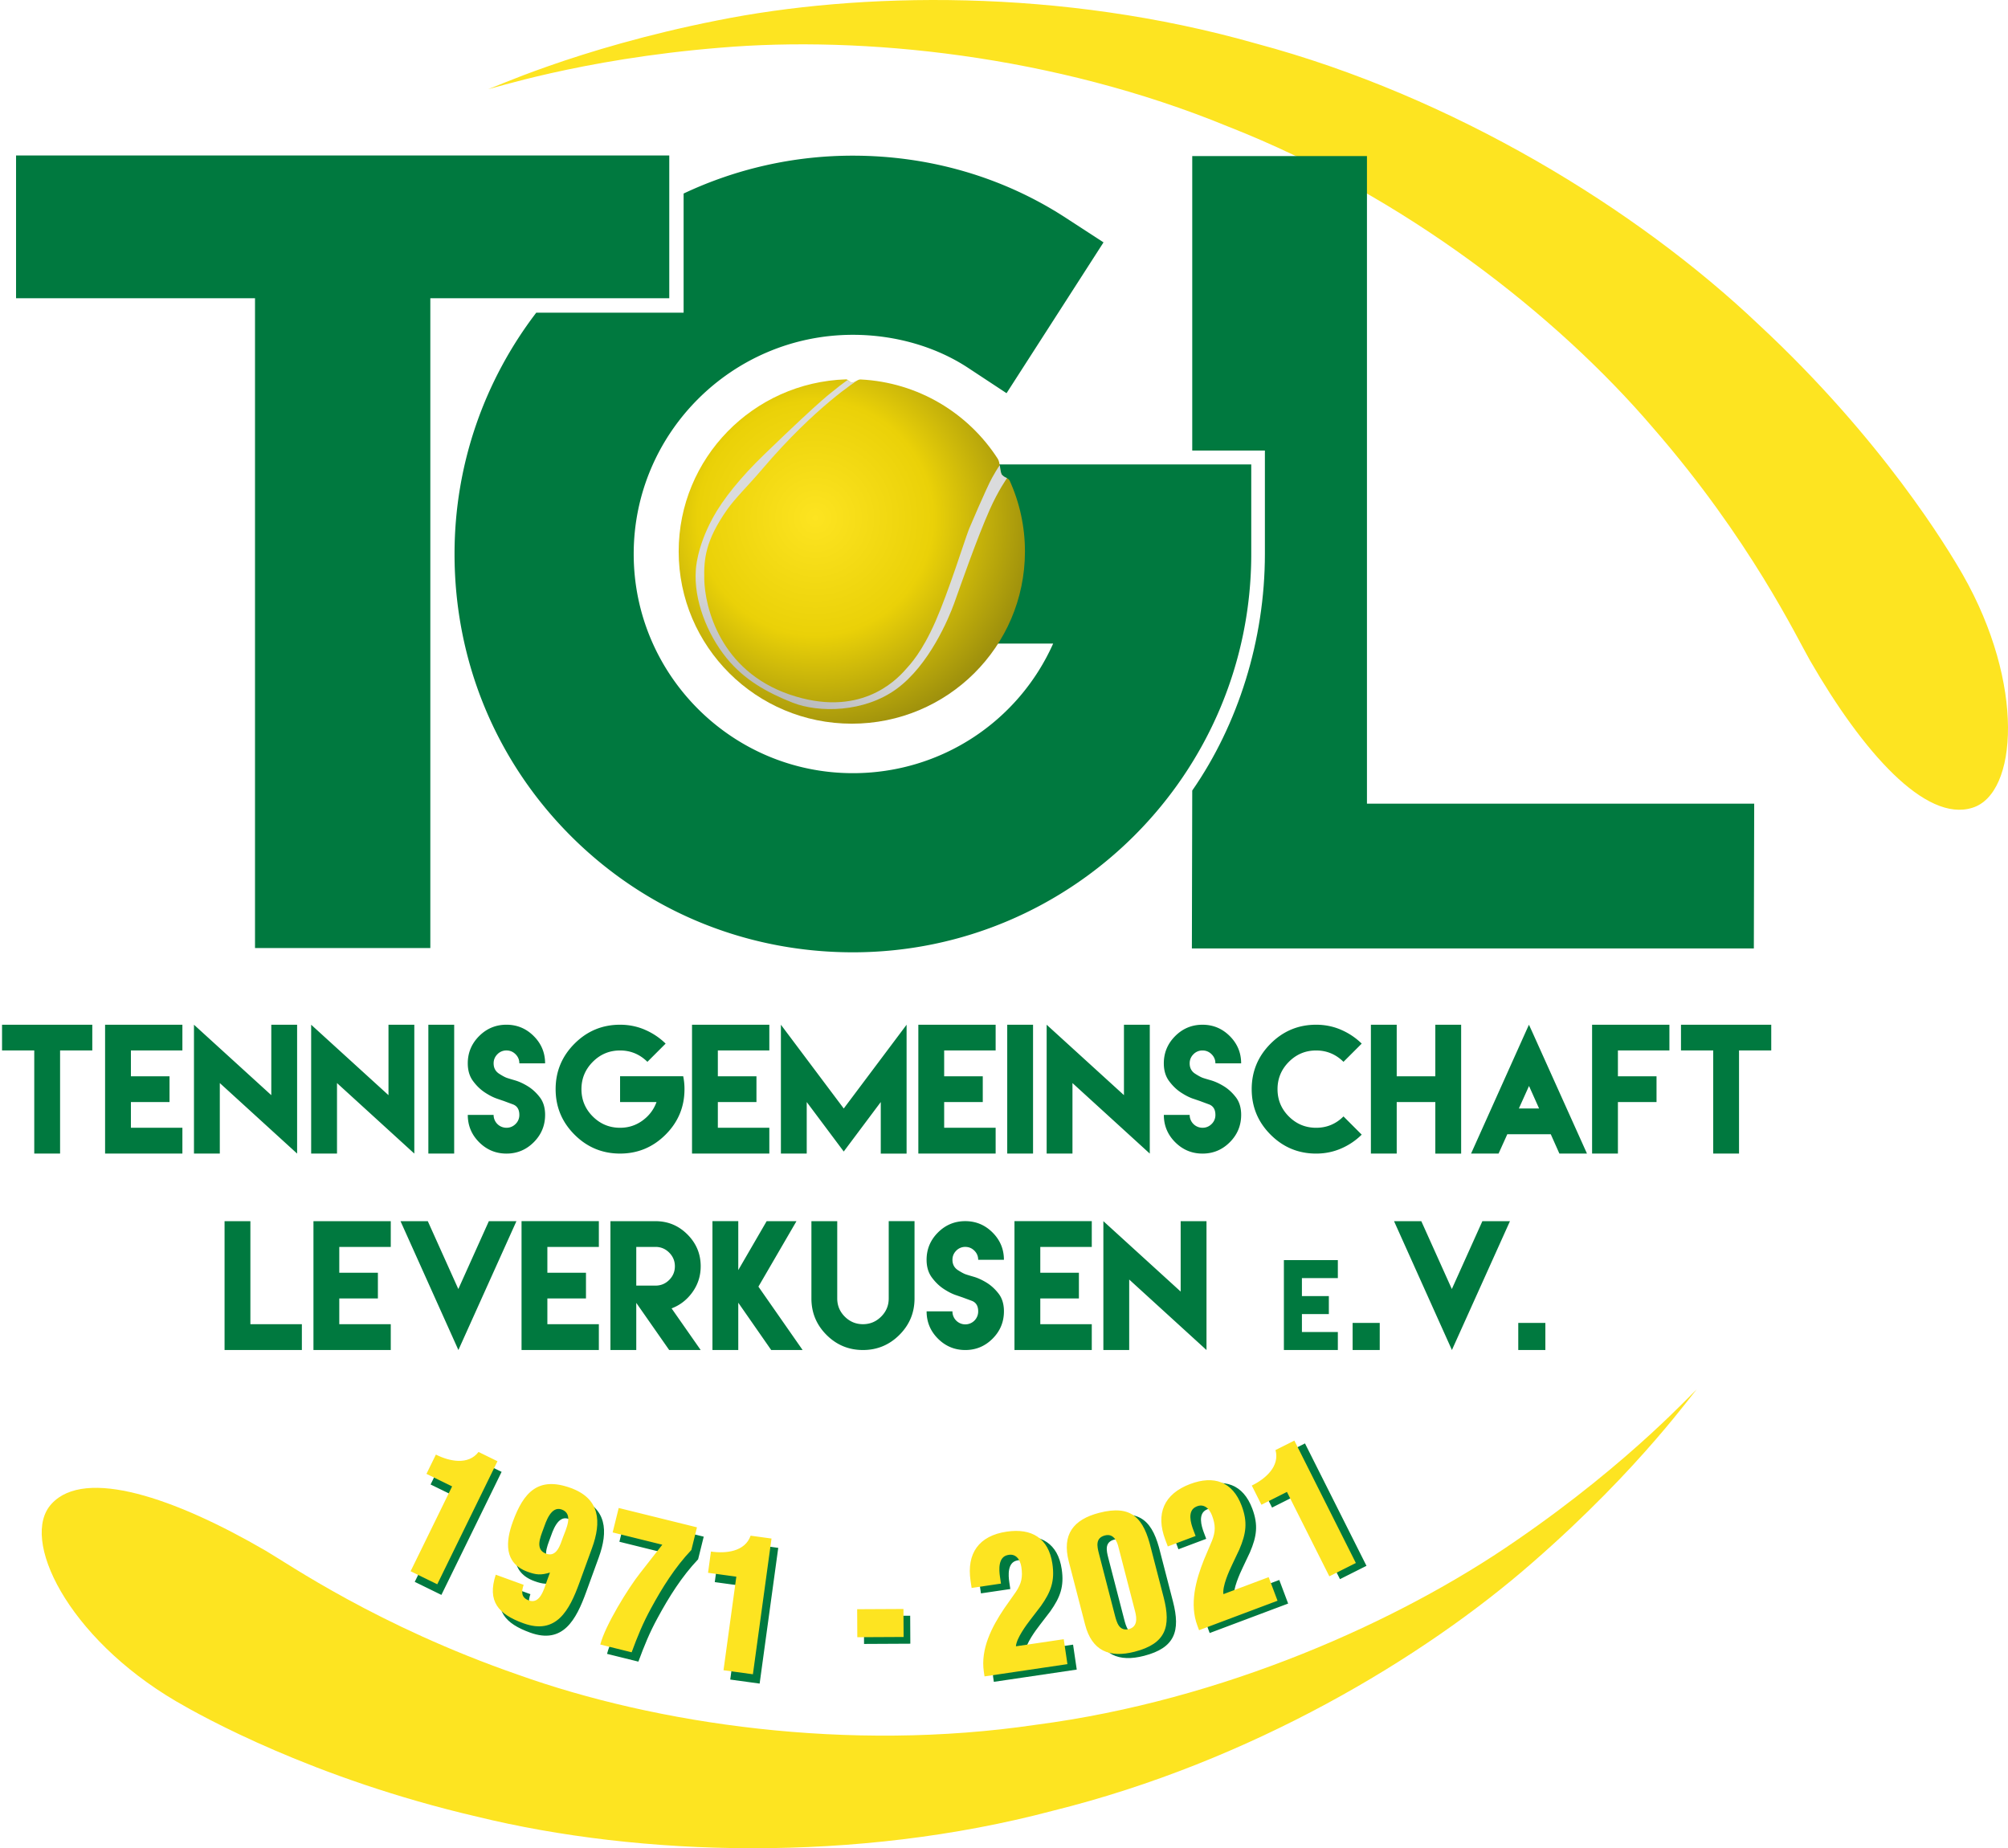 <svg xmlns="http://www.w3.org/2000/svg" xmlns:xlink="http://www.w3.org/1999/xlink" viewBox="0 0 8484.71 7810.35"><defs><style>.cls-1{fill:none;}.cls-2{fill:#fde421;}.cls-3{clip-path:url(#clip-path);}.cls-4{fill:#00793f;}.cls-5{clip-path:url(#clip-path-2);}.cls-6{fill:url(#radial-gradient);}.cls-7{clip-path:url(#clip-path-3);}.cls-8{fill:url(#linear-gradient);}</style><clipPath id="clip-path"><rect class="cls-1" width="8484.71" height="4491.72"/></clipPath><clipPath id="clip-path-2"><path class="cls-1" d="M3575.35,1603.07h-.23c-392.83,12.64-707.4,333.47-707.4,727.31,0,402,327.55,727.77,731.59,727.77,403.63,0,730.89-325.12,731.57-726.5v-2.55a722.13,722.13,0,0,0-64.48-297.89c-5.83-12.81-27-12.86-33.53-25.23-9.86-18.8-5.6-49.69-17-67.44-123.78-192.34-336-322.94-579.64-335-12.17-.55-24.51,13.14-36.89,13.14-8,0-16-13.59-24-13.59h0"/></clipPath><radialGradient id="radial-gradient" cx="-142.01" cy="6264.1" r="1" gradientTransform="matrix(953.57, 0, 0, -953.57, 138861.66, 5975469.59)" gradientUnits="userSpaceOnUse"><stop offset="0" stop-color="#fde421"/><stop offset="0.52" stop-color="#ead108"/><stop offset="1" stop-color="#998c0d"/></radialGradient><clipPath id="clip-path-3"><path class="cls-1" d="M3530.58,1644.67c-17.79,15.25-39.47,22.86-300.25,274.8-100.13,96.7-175.5,189.79-218.84,269.69-69.51,128.3-71.25,220.14-71.25,220.14-9.35,124.2,46.7,269.32,129.78,371.53,75.2,92.5,171.65,145.93,278.63,188.31,111.66,44.15,302.77,41.63,438.93-57.33,138.41-100.52,221.22-298.43,244.3-362.59,28-77.81,94.52-270.08,150.16-395.68,35.22-79.5,73.1-133.26,73.33-133.58h0c-.11,0-10.43-2.36-21.18-13.12-6.8-6.8-9.36-41.16-9.36-41.16s-8.47,9.79-32.64,53-98,217.6-98,217.6c-20.53,54-85.56,262.68-141.22,389.26-58.18,132.33-107,182-128.51,206.13-42,47.05-195.93,203.59-488.57,103.06s-357.52-367.69-360.07-487.27c-1.85-86.43,5.27-163.85,96.68-293.95,35.14-49.89,86.38-98.33,148.88-171.72,225.19-264.71,403.31-375.31,403.31-375.31s-21.12,11.4-25.42,10.15c-14.42-4.2-17.41-11.07-17.41-11.07s-33.48,23.79-51.32,39.08"/></clipPath><linearGradient id="linear-gradient" x1="-143.33" y1="6261.87" x2="-142.33" y2="6261.87" gradientTransform="matrix(-1086.56, 0, 0, 1086.56, -152455.01, -6801602.36)" gradientUnits="userSpaceOnUse"><stop offset="0" stop-color="#dadbdc"/><stop offset="1" stop-color="#717375"/></linearGradient></defs><g id="Layer_2" data-name="Layer 2"><g id="Ebene_1" data-name="Ebene 1"><rect class="cls-1" width="8484.71" height="4491.72"/><rect class="cls-1" y="0.01" width="8484.71" height="4491.71"/><path class="cls-2" d="M5190.82,535.4c744.94,292.28,1389.9,799.34,1794.05,1272.67,410.91,472.14,607.81,886.88,663.43,983.34,222.7,386,487.35,685,685.88,622.09,191.49-58.62,223.41-522.58-40.57-985.06C8229.7,2316.91,7953,1856.33,7431.77,1372,6918.48,884,6141.25,407,5308.88,184.4c-829.55-236.27-1681-218.32-2279.67-97.73C2426.4,206.26,2064,381.82,2062.58,376.12c.41,5.51,383.41-126.27,981.69-174.65C3640,150.81,4451.4,230.81,5190.82,535.4"/><path class="cls-2" d="M4376.61,7288.71c-791.67,116.77-1603.37-2.51-2189.36-212.25-591.26-205.34-968.31-467.3-1064.52-523.33-385.11-224.15-763.42-352-904.39-198.75-137,146.07,66,564.49,524.95,834.51,110.91,65,580,327,1273.05,488.16,688,168.19,1599.49,195.63,2432.34-25.1,837.23-207.45,1567-646.32,2026.53-1048.63,463.57-403.48,690.76-736,694.78-731.74-3.09-4.58-269.88,300.19-764.92,639.61-491.65,340.13-1235.48,674.16-2028.46,777.52"/><g class="cls-3"><path class="cls-4" d="M3456.48,1962.57v757h993.6c-145.87,327.46-472.34,547.71-846.22,547.71-510.7,0-926.18-415.5-926.18-926.22s415.48-926.19,926.18-926.19c177.29,0,350.25,49.65,487,139.77l162.27,106.93,105.09-163.46L4559.52,1185l103.35-160.79L4502.58,920C4238.75,748.48,3928,657.83,3603.86,657.83a1672.86,1672.86,0,0,0-715.29,160V1321.4H2265.85c-216.33,283.2-345.22,636.58-345.22,1019.66,0,451.61,174.55,874.81,491.48,1191.76s740.2,491.46,1191.75,491.46c928.16,0,1683.26-755.06,1683.26-1683.22V1962.57Z"/><path class="cls-4" d="M5776,3396.16V659.59H5037.76V1904h307v437c0,363.93-113.55,721.3-307,999.65l-1.53,667.41H7410.78l1.53-612Z"/></g><g class="cls-5"><rect class="cls-6" x="2867.72" y="1602.97" width="1463.16" height="1455.18"/></g><g class="cls-7"><rect class="cls-8" x="2668.56" y="1422.04" width="1849.15" height="1796.79" transform="translate(-4.37 4634.1) rotate(-65.6)"/></g><g class="cls-3"><polygon class="cls-4" points="1077.55 1260.33 67.84 1260.33 67.84 657.01 2827.97 657.01 2827.97 1260.33 1818.31 1260.33 1818.31 4006.27 1077.55 4006.27 1077.55 1260.33"/></g><path class="cls-4" d="M3846.55,6946l-.62-118.3-195.6,1L3651,6947l195.59-1Zm-761,151.51,124.25,17.06L3288.44,6541l-88.3-12.12c-23.6,67.61-104.42,76.44-167.6,67l-12.32,89.86,119.55,16.39-54.21,395.37ZM2617.18,6515.2,2827,6567.09l-92.67,118.44c-51.87,65.17-150,225.34-169.3,303.42l132.45,32.78c24.7-67,47.52-123.12,81.6-185.38,47.8-88.12,101.53-174,170.77-247l23.68-95.7-330.74-81.81-25.57,103.35ZM4269,6715l-4.15-28.08c-4.39-29.66-8.46-84.06,32.56-92.53,35.42-8.42,53.3,20.83,57.69,50.48,6.34,42.9.67,69.25-22.8,104.62l-50.07,71.18c-52.25,77.9-100,170.27-85.66,267l2.88,19.5,350.31-51.82L4534.2,6950l-202.07,29.89c2.17-33.8,44.05-90.23,62.12-113.64l43.44-56.64c42.2-59.67,59.38-105.26,48.54-178.6-16-108.45-87.76-151.26-193.1-135.67-117.8,17.43-169.75,92.07-152.67,207.54l4.51,30.44L4269,6715Zm564.58,104c5.13,19.85,20.46,69.64-22.68,82.43-42.75,11.06-52.63-27.12-61.32-60.72l-66.55-257.32c-8.3-32.07-15.65-66.83,25.58-77.49,45.81-11.84,56.23,47.37,58.41,55.76L4833.6,6819Zm-209.15,63.86c28.64,110.72,102.74,142.06,209.64,114.41,130.56-33.77,154.67-104.36,122.29-229.59l-53.33-206.16c-30.89-128.87-81.66-186.61-219.11-151.07-109.19,28.24-158,91.38-128.41,205.92l68.92,266.49Zm472.4-380-10-26.58c-10.54-28.05-26-80.39,12.31-97.29,32.87-15.71,56.5,9.1,67,37.16,15.26,40.61,15.28,67.56-.21,107.07l-33.93,80.15c-34.65,87.16-61.83,187.52-27.45,279.08l6.93,18.45,331.52-124.52-37.45-99.68-191.22,71.83c-5-33.51,24-97.5,36.76-124.18l30.52-64.55c28.67-67.21,35.84-115.4,9.77-184.81-38.54-102.62-117.68-129.34-217.34-91.9-111.49,41.87-146.52,125.81-105.48,235.07l10.82,28.8,117.39-44.1ZM5662,6673.21,5774,6616.92l-259.88-517.31-79.64,40c18.83,69.08-42.8,122.11-100.24,150.09l40.72,81.05,107.84-54.17L5662,6673.21Zm-3909.51,11.45,112.64,55.11,254.38-520-80.06-39.16c-43.59,56.81-123.11,39.87-180.15,11.09l-39.85,81.46,108.39,53-175.35,358.48Zm649.66-266.21c51.14,18.58,17.72,82.8,5.05,117.64-11.31,31.14-26,85.38-71.21,68.94-47.44-17.25-24.33-69.27-11.93-103.36,10.78-29.65,32.13-99.94,78.09-83.22Zm-278.89,275.4c-37,113.28,11.47,167,116.72,205.24,139.36,50.68,194.6-55.12,236.64-170.75l53.36-146.77c40.43-111.18,34.83-208.88-89.7-254.16-137.13-49.86-199.31,17.32-244.86,142.6-30.45,83.75-38.4,174.86,62.41,211.5,37.06,13.47,56.74,14.76,94.47,3.3l-13.48,37.06c-11.59,31.87-28.08,98-75.52,80.79-33.36-12.12-31.94-36.79-22.18-66l-117.86-42.85Z"/><path class="cls-2" d="M3818.12,6917.56l-.63-118.3-195.59,1,.63,118.3,195.59-1Zm-761,140.55,124.24,17.05L3260,6501.62l-88.3-12.11c-23.6,67.61-104.42,76.43-167.6,67l-12.32,89.86,119.55,16.39-54.21,395.38ZM2588.74,6475.8l209.79,51.88-92.68,118.45c-51.86,65.17-150,225.33-169.29,303.42L2669,6982.31c24.7-67,47.51-123.11,81.59-185.37,47.81-88.1,101.53-173.94,170.78-247l23.68-95.71-330.74-81.81-25.58,103.36Zm3028.31,185.44,112.05-56.3-259.87-517.29-79.64,40c18.83,69.1-42.8,122.12-100.24,150.09l40.73,81.05,107.82-54.17,179.15,356.61ZM5052,6490.9l-10-26.58c-10.54-28-26-80.38,12.31-97.3,32.85-15.71,56.5,9.12,67,37.17,15.26,40.6,15.27,67.56-.22,107.08l-33.92,80.14c-34.67,87.16-61.84,187.51-27.44,279.07l6.92,18.46,331.52-124.53-37.45-99.67-191.23,71.83c-5-33.52,24-97.5,36.78-124.18l30.5-64.54c28.68-67.23,35.86-115.41,9.78-184.81-38.55-102.63-117.67-129.36-217.35-91.92-111.48,41.89-146.52,125.81-105.47,235.08l10.81,28.8,117.4-44.1ZM4794.2,6801.5c5.13,19.86,20.45,69.66-22.68,82.45-42.76,11.05-52.63-27.13-61.33-60.73l-66.55-257.32c-8.29-32.06-15.66-66.83,25.58-77.49,45.82-11.85,56.23,47.38,58.42,55.77l66.56,257.32Zm-209.14,63.87c28.63,110.72,102.72,142.07,209.62,114.42C4925.25,6946,4949.36,6875.42,4917,6750.2L4863.64,6544c-30.89-128.88-81.66-186.63-219.11-151.07-109.18,28.24-158,91.38-128.4,205.92l68.93,266.48ZM4229.62,6692l-4.16-28.09c-4.39-29.65-8.46-84.07,32.56-92.51,35.43-8.44,53.3,20.81,57.68,50.45,6.35,42.92.68,69.26-22.78,104.63l-50.07,71.2c-52.25,77.88-100,170.26-85.67,267l2.88,19.52,350.32-51.82-15.59-105.33L4292.72,6957c2.18-33.8,44.05-90.23,62.12-113.62l43.45-56.66c42.19-59.66,59.38-105.26,48.52-178.6-16-108.44-87.74-151.26-193.08-135.68-117.81,17.43-169.75,92.08-152.68,207.55l4.51,30.43L4229.62,6692ZM1735,6639.77l112.65,55.11,254.37-520-80-39.16c-43.6,56.82-123.11,39.88-180.16,11.09L1802,6228.26l108.38,53L1735,6639.77ZM2373.67,6379c51.15,18.58,17.72,82.81,5,117.65-11.31,31.14-26,85.36-71.22,68.94-47.43-17.25-24.32-69.28-11.92-103.37,10.77-29.66,32.13-99.93,78.09-83.22Zm-278.89,275.41c-37,113.26,11.46,167,116.72,205.23,139.35,50.67,194.6-55.12,236.64-170.76l53.36-146.75c40.42-111.19,34.82-208.89-89.71-254.17-137.12-49.86-199.31,17.33-244.85,142.6-30.45,83.75-38.4,174.86,62.41,211.5,37.05,13.47,56.74,14.76,94.47,3.31l-13.48,37.05c-11.59,31.88-28.09,98-75.53,80.8-33.36-12.13-31.94-36.78-22.17-66l-117.86-42.85Z"/><path class="cls-4" d="M6529.87,5590.49H6415.36V5705h114.51V5590.49ZM6135,5705l245.26-544.54H6263.71l-129.05,286.8-129-286.8H5890.43l233.08,518.87L6135,5705Zm-305-114.51H5715.45V5705H5830V5590.49ZM5653,5325H5425v380H5653v-76.13h-151.8V5553H5615v-75.91H5501.17v-76.13H5653V5325Zm-664.1,133-326.66-297.61V5705h109.12V5407.06L5098,5705V5160.46H4988.87v297.61Zm-375.62-297.61H4286.59V5705h326.66V5595.89H4395.71V5487.12h163.15V5378.34H4395.71v-109.1h217.54V5160.46Zm-574.43,312.47q24.49,8.44,29.56,10.14,9.79,3.7,37.33,13.85t27.53,44.59a54.39,54.39,0,1,1-108.77,0H3915.36q0,67.55,48,115.53t115.52,48q67.21,0,115.2-48t48-115.53q0-45.61-22.63-74.83t-50.85-46.45q-28.2-17.22-53.71-24.66t-31.24-9.46q-12.16-3.37-35.64-18.41t-23.48-44.08q0-22.3,15.87-38.34a52.17,52.17,0,0,1,38.51-16q22.3,0,38.35,16t16,38.34H4242q0-67.23-48-115.19t-115.2-48q-67.56,0-115.52,48t-48,115.19q0,44.58,22,74.48t49.49,48.15q27.53,18.24,52,26.68Zm-174.45-312.47H3755.26v326.66q0,44.91-32.09,76.84t-76.69,31.93q-44.92,0-76.85-31.93t-31.92-76.84V5160.46H3428.6v326.66q0,90.18,63.84,154t154,63.85q89.85,0,153.87-63.85t64-154V5160.46Zm-744.84,0H3010.41V5705h109.12V5505l139.17,200h132.76l-186.81-267.87,160.8-276.67h-126l-119.92,206.73V5160.46Zm-589.1,0H2203.76V5705h326.67V5595.89H2312.88V5487.12H2476V5378.34H2312.88v-109.1h217.55V5160.46ZM1936.92,5705l245.25-544.54H2065.63l-129,286.8-129-286.8H1692.35l233.09,518.87,11.48,25.67Zm-285.76-544.54H1324.49V5705h326.67V5595.89H1433.61V5487.12h163.16V5378.34H1433.61v-109.1h217.55V5160.46Zm-593.17,0H948.88V5705h326.65V5595.89H1058V5160.46Zm6290.19-830.15H7102.93v108.76h136.13v435.78h109.12V4439.07h136.13V4330.31Zm-294.22,0H6727.3v544.54h109.12V4657h163.16V4548.19H6836.42V4439.07H7054V4330.31Zm-1152.21,0H5792.64v544.54h109.11V4657H6064.9v217.89H6174V4330.31H6064.9v217.88H5901.75V4330.31Zm-234.93,21.45q-49.48-21.47-105.56-21.45-112.48,0-192.38,80T5289,4602.58q0,112.47,79.89,192.37t192.38,79.9q56.07,0,105.56-21.45a281.61,281.61,0,0,0,87-58.62l-77-77q-48,48-115.52,48t-115.36-47.8q-47.81-47.79-47.8-115.35,0-67.23,47.8-115.37t115.36-48.14q66.87,0,115.52,48l77-77a284,284,0,0,0-87-58.27Zm-625.59,291q24.48,8.44,29.55,10.13,9.8,3.72,37.33,13.86t27.53,44.58a52.16,52.16,0,0,1-16,38.52q-16.05,15.87-38.35,15.87a54.2,54.2,0,0,1-54.39-54.39H4917.75q0,67.56,48,115.54t115.52,48q67.23,0,115.19-48t48-115.54q0-45.59-22.63-74.82t-50.84-46.44q-28.2-17.23-53.7-24.66T5086,4556q-12.16-3.37-35.65-18.41t-23.47-44.08q0-22.29,15.88-38.34a52.2,52.2,0,0,1,38.51-16.05q22.31,0,38.35,16.05t16,38.34h108.77q0-67.22-48-115.18t-115.19-48q-67.56,0-115.52,48t-48,115.18q0,44.61,22,74.49t49.49,48.13q27.54,18.24,52,26.69Zm-292-14.86-326.65-297.6v544.54h109.1v-298l326.66,298V4330.31H4749.21v297.6ZM4256,4330.31v544.54h109.11V4330.31Zm-49,0H3880.4v544.54h326.65V4765.73H3989.51V4657h163.15V4548.19H3989.51V4439.07h217.54V4330.31Zm-641.8,354-265.52-354v544.54h109.11V4657l156.41,209.11L3721.65,4657v217.89h109.11V4330.31l-265.51,354Zm-314.49-354H2924.11v544.54h326.65V4765.73H3033.22V4657h163.15V4548.19H3033.22V4439.07h217.54V4330.31Zm-525.08,21.45q-49.5-21.47-105.57-21.45-112.5,0-192.38,80t-79.89,192.22q0,112.47,79.89,192.37t192.38,79.9q112.14,0,192.21-79.9t80-192.37a264.44,264.44,0,0,0-5.39-54.39H2620.11V4657h154q-17.22,47.63-59.11,78.21t-94.92,30.56q-67.56,0-115.36-47.8t-47.81-115.35q0-67.23,47.81-115.37t115.36-48.14q66.88,0,115.53,48l77-77a284,284,0,0,0-87-58.27Zm-625.61,291q24.49,8.44,29.56,10.13,9.79,3.72,37.32,13.86t27.53,44.58a52.16,52.16,0,0,1-16,38.52q-16.05,15.87-38.34,15.87a54.2,54.2,0,0,1-54.39-54.39H1976.6q0,67.56,48,115.54t115.53,48q67.23,0,115.19-48t48-115.54q0-45.59-22.63-74.82t-50.85-46.44q-28.19-17.23-53.7-24.66t-31.25-9.47q-12.16-3.37-35.64-18.41t-23.48-44.08q0-22.29,15.88-38.34a52.2,52.2,0,0,1,38.51-16.05q22.3,0,38.34,16.05t16,38.34h108.78q0-67.22-48-115.18t-115.19-48q-67.56,0-115.53,48t-48,115.18q0,44.61,22,74.49t49.49,48.13q27.54,18.24,52,26.69Zm-290-312.46v544.54h109.1V4330.31Zm-168.56,297.6-326.65-297.6v544.54H1424v-298l326.65,298V4330.31H1641.52v297.6Zm-495.19,0-326.66-297.6v544.54H928.78v-298l326.65,298V4330.31h-109.1v297.6ZM770.7,4330.31H444.05v544.54H770.7V4765.73H553.15V4657H716.31V4548.19H553.15V4439.07H770.7V4330.31Zm-516.82,0H8.63v108.76H144.76v435.78H253.88V4439.07H390V4330.31Zm6249.47,354H6417.9l42.89-95.26,42.56,95.26Zm-136.13,112.83,1.69-4.06h183.77l1.69,3.72,34.79,78h116.55L6472.28,4356l-11.82-25.66L6449,4355.64l-233.08,519.21H6332.1l35.12-77.7Zm-3597.3,635.58h-81.41V5269.24h81.41q33.76,0,57.76,24.14t24,57.59q0,33.79-24,57.78t-57.76,24Zm-190.53,108.78V5705h109.12V5505.7L2827.68,5705h133.09l-123-176q53.71-20.28,88.34-68.75T2960.77,5351q0-78.35-56.07-134.44t-134.78-56.07H2579.39v381.05Z"/></g></g></svg>